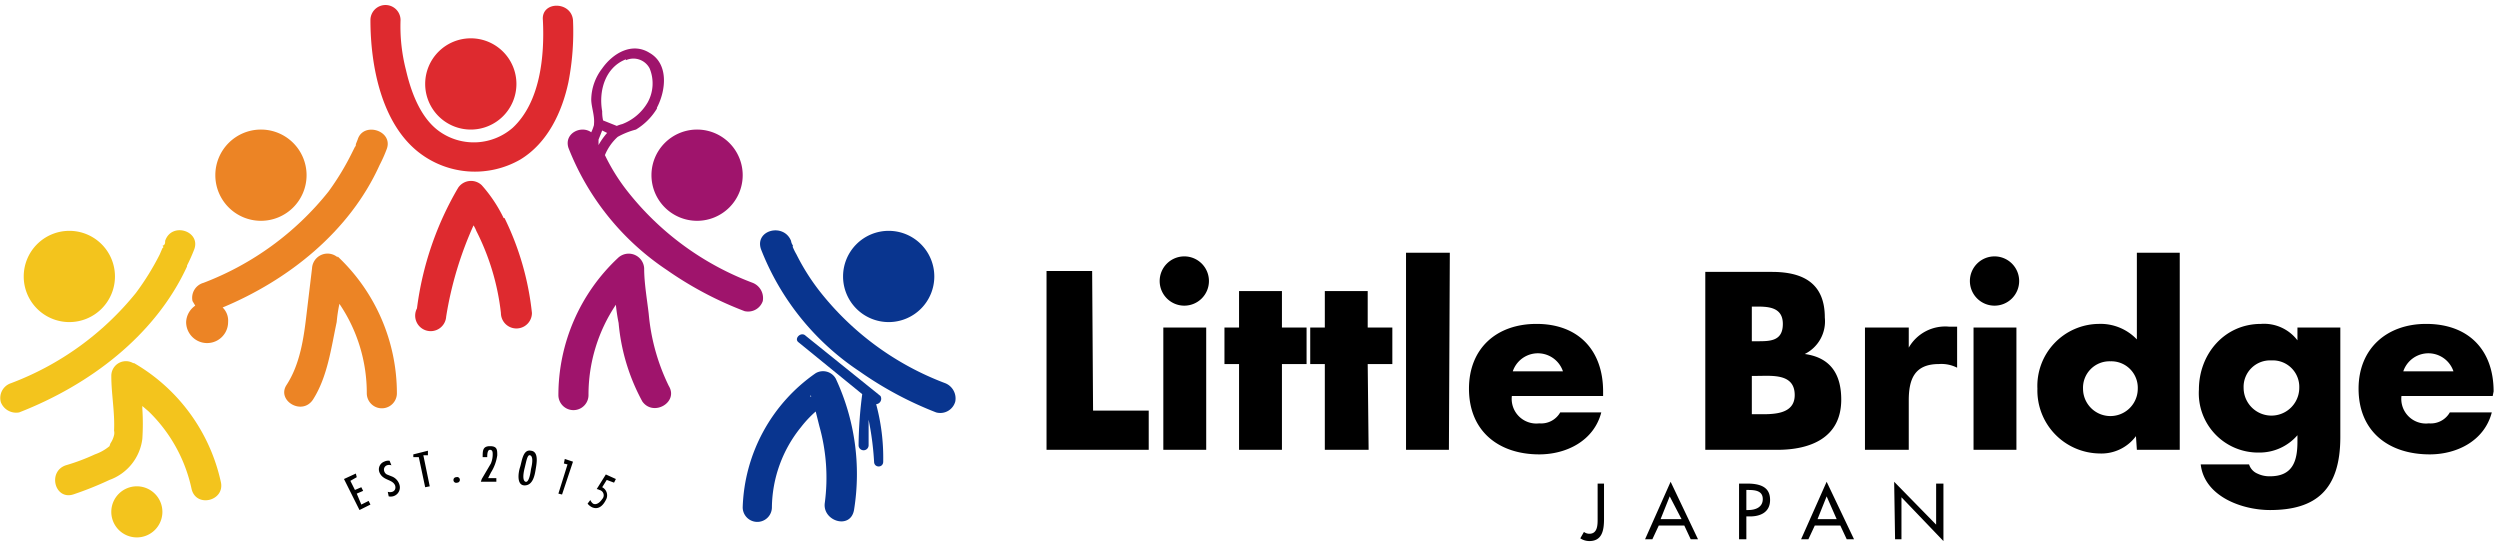 <svg xmlns="http://www.w3.org/2000/svg" viewBox="0 0 274 60" width="274" height="60"><defs><style>.a{fill:none}.c{fill:#f3c41d}.d{fill:#ec8425}.e{fill:#9f146c}.f{fill:#09358f}.g{fill:#de2a2f}</style><clipPath id="a"><path d="M274 60H0V0h274z" class="a"/></clipPath></defs><g clip-path="url(#a)"><path d="M119.8 45h6.1v4.3h-11.2V29.7h5zm12.4 4.3h-4.7V35.9h4.7zm.3-18.5a2.7 2.7 0 1 1-2.7-2.7 2.7 2.7 0 0 1 2.7 2.7zm8 18.5h-4.7v-9.4h-1.6v-4h1.6v-4h4.7v4h2.7v4h-2.7zm9.5 0h-4.8v-9.4h-1.6v-4h1.6v-4h4.7v4h2.7v4h-2.7zm8.8 0h-4.7V27.7h4.8zm7-8.6a2.9 2.9 0 0 1 5.5 0zm9.9 2.2c0-4.5-2.7-7.4-7.3-7.4-4.4 0-7.4 2.7-7.4 7.1 0 4.7 3.3 7.2 7.7 7.2 3 0 6-1.5 6.8-4.6H171a2.4 2.4 0 0 1-2.3 1.2 2.7 2.7 0 0 1-3-3h10zm16.3-1.7h.5c1.7 0 4.2-.3 4.2 2.1 0 2.2-2.5 2.1-4 2.1h-.7zm2.8 8.1c3.6 0 7-1.3 7-5.5 0-2.7-1.1-4.6-4-5a4 4 0 0 0 2.2-4c0-3.7-2.3-5-5.8-5h-7.3v19.5zM192 33.6h.4c1.3 0 3 0 3 1.9s-1.4 1.9-2.8 1.9h-.6zm17.2 4.5a4.6 4.6 0 0 1 4.4-2.3h.9v4.5a3.8 3.8 0 0 0-2-.4c-2.7 0-3.3 1.7-3.3 4v5.4h-4.8V35.9h4.8zM221 49.3h-4.7V35.9h4.7zm.3-18.5a2.7 2.7 0 1 1-2.7-2.7 2.7 2.7 0 0 1 2.7 2.7zm10 8.8a2.9 2.9 0 0 1 3 3 3 3 0 0 1-6 0 2.9 2.9 0 0 1 3-3zm2.9 9.7h4.7V27.7h-4.7v9.5a5.5 5.5 0 0 0-4.2-1.7 6.8 6.8 0 0 0-6.7 7.1 6.9 6.9 0 0 0 6.8 7.1 4.7 4.7 0 0 0 4-1.9zm14.8-9.8a2.9 2.9 0 0 1 3 3 3 3 0 0 1-6.1 0 2.9 2.9 0 0 1 3-3zm7.5-3.6h-4.7v1.4a4.6 4.6 0 0 0-4-1.8c-4 0-6.8 3.3-6.8 7.2a6.5 6.5 0 0 0 6.6 6.9 5.5 5.5 0 0 0 4.2-1.9v.7c0 2.1-.5 3.8-3 3.8a3 3 0 0 1-1.4-.3 1.6 1.6 0 0 1-.9-1h-5.3c.4 3.5 4.5 5 7.6 5 5 0 7.7-2.2 7.7-8zm6.9 4.8a2.9 2.9 0 0 1 5.5 0zm9.9 2.2c0-4.5-2.7-7.4-7.4-7.4-4.3 0-7.4 2.7-7.4 7.1 0 4.7 3.3 7.2 7.8 7.2 3 0 6-1.5 6.8-4.6h-4.6a2.4 2.4 0 0 1-2.3 1.2 2.7 2.7 0 0 1-3-3h10zM175.8 53v3.9c0 1.2-.2 2.4-1.6 2.4a1.8 1.8 0 0 1-1-.3l.4-.7a1 1 0 0 0 .6.2c.9 0 .9-1 .9-1.6V53zm8.5 3.9H182l1-2.5zm.3.7l.7 1.5h.8l-3-6.3-2.8 6.3h.8l.7-1.5zm6.8-3.9h.2c.8 0 1.6.1 1.6 1s-.8 1.2-1.6 1.2h-.2zm0 2.9h.4c1.2 0 2.2-.5 2.2-1.8 0-1.1-.6-1.8-2.5-1.8h-.9v6.1h.8zm9.9.3h-2.1l1-2.5zm.4.7l.7 1.5h.8l-3-6.3-2.8 6.3h.8l.7-1.5zm5.9-4.8l4.6 4.7V53h.8v6.3l-4.6-4.8v4.6h-.7z"/><path d="M7.6 25.3a5 5 0 1 1-5 5 5 5 0 0 1 5-5" class="c"/><path d="M28.6 14.2a5 5 0 1 1-5 5 5 5 0 0 1 5-5" class="d"/><path d="M76.4 14.2a5 5 0 1 1-5 5 5 5 0 0 1 5-5" class="e"/><path d="M97.4 25.3a5 5 0 1 1-5 5 5 5 0 0 1 5-5" class="f"/><path d="M51.6 4.2a5 5 0 1 1-5 5 5 5 0 0 1 5-5" class="g"/><path d="M83.4 27.3a28.4 28.4 0 0 0 10.8 13.4 39.2 39.2 0 0 0 8.4 4.5 1.7 1.7 0 0 0 2.1-1.2 1.8 1.8 0 0 0-1.1-2 31.7 31.7 0 0 1-13.7-10 23.8 23.8 0 0 1-2.6-4.1 7 7 0 0 1-.4-.8c-.2-.5 0 .2 0-.2a1.1 1.1 0 0 1-.2-.5c-.8-2-4-1.2-3.3.9" class="f"/><path d="M15 53.3a2.8 2.8 0 1 1-2.8 2.7 2.8 2.8 0 0 1 2.8-2.7" class="c"/><path d="M14.6 39.8a1.6 1.6 0 0 0-2.4 1.4c0 2 .4 4 .3 6a1.1 1.1 0 0 1 0 .5 2.7 2.7 0 0 1-.4.9l-.1.3a5.2 5.2 0 0 1-1.6.9A22.6 22.6 0 0 1 7.2 51c-2 .7-1.2 3.8.8 3.2a37 37 0 0 0 4-1.6 5.5 5.5 0 0 0 3.6-4.5 25.1 25.1 0 0 0 0-3.3v-.3l.7.6a16.7 16.7 0 0 1 4.7 8.5c.5 2.1 3.7 1.3 3.2-.8a20 20 0 0 0-9.5-13" class="c"/><path d="M37 28.2a1.7 1.7 0 0 0-2.8 1.2l-.6 5c-.3 2.6-.7 5.5-2.2 7.8-1.1 1.7 1.7 3.4 2.9 1.6 1.6-2.5 2-5.7 2.6-8.5a17 17 0 0 1 .3-2 17.4 17.4 0 0 1 3 9.8 1.6 1.6 0 0 0 3.3 0 20.6 20.6 0 0 0-6.5-15" class="d"/><path d="M71.1 34.4c-.2-1.7-.5-3.4-.5-5a1.7 1.7 0 0 0-2.9-1.1 20.6 20.6 0 0 0-6.5 15 1.6 1.6 0 0 0 3.3 0 17.7 17.7 0 0 1 3-9.9 19.6 19.6 0 0 0 .3 2 22 22 0 0 0 2.6 8.6c1.2 1.7 4 .1 2.9-1.7a22.5 22.5 0 0 1-2.2-7.9" class="e"/><path d="M89.4 40.9a18.6 18.6 0 0 0-8 14.7 1.6 1.6 0 0 0 3.2 0 14.2 14.2 0 0 1 3.2-8.8 12 12 0 0 1 1.6-1.7l.4 1.6a20.9 20.9 0 0 1 .6 8.4c-.3 2 2.8 3 3.2.8a24.7 24.7 0 0 0-2-14.4 1.6 1.6 0 0 0-2.2-.6m-.5 2.5c0 .3-.2-.2 0 0" class="f"/><path d="M20.5 29.1a19.3 19.3 0 0 0 .8-1.8c.7-2-2.5-3-3.2-.9 0 .2 0 .4-.2.5s0 0 0 .2a.3.3 0 0 1-.1.1l-.3.7a28.8 28.8 0 0 1-2.6 4.2A32.2 32.2 0 0 1 1.2 42a1.7 1.7 0 0 0-1.1 2.1 1.8 1.8 0 0 0 2 1.1c7.7-3 14.9-8.4 18.4-16" class="c"/><path d="M39.2 15.3l-.2.5v.1a.3.3 0 0 1-.1.2l-.3.6A29 29 0 0 1 36 21a32.2 32.2 0 0 1-13.7 10 1.7 1.7 0 0 0-1.2 2l.3.5a2.3 2.3 0 0 0-1 1.8 2.3 2.3 0 1 0 4.6 0 2 2 0 0 0-.6-1.6c7.2-3 13.9-8.3 17.2-15.6a15.8 15.8 0 0 0 .8-1.8c.7-2-2.6-3-3.2-1" class="d"/><path d="M62.8 2.2c-.2-2.1-3.5-2.1-3.3 0 .2 4-.3 9-3.3 11.8a6.5 6.5 0 0 1-7.9.5c-2.1-1.4-3.2-4.2-3.8-6.8a19.2 19.2 0 0 1-.6-5.5 1.6 1.6 0 0 0-3.3 0c0 5 1.2 11.3 5.3 14.5a10 10 0 0 0 11.1.8c3-1.8 4.6-5.2 5.3-8.5a28.8 28.8 0 0 0 .5-6.8m-7.6 21.7a15.6 15.6 0 0 0-2.4-3.6 1.7 1.7 0 0 0-2.6.3 34.8 34.8 0 0 0-4.5 13.2 1.7 1.7 0 1 0 3.2.9 39.3 39.3 0 0 1 3-10 3.4 3.4 0 0 1 .3.6 26.3 26.3 0 0 1 2.7 9 1.7 1.7 0 0 0 3.4 0 31 31 0 0 0-3-10.4" class="g"/><path d="M64.8 14.5c-1.1-.8-3 .1-2.5 1.7a28.6 28.6 0 0 0 10.8 13.4 39.1 39.1 0 0 0 8.5 4.5 1.7 1.7 0 0 0 2-1.1 1.8 1.8 0 0 0-1.1-2 31.6 31.6 0 0 1-13.7-10 21.3 21.3 0 0 1-2.5-4 5.5 5.5 0 0 1 1.4-2 8.4 8.4 0 0 1 2-.8 6.8 6.8 0 0 0 2.3-2.3v-.1c1-1.9 1.3-4.8-.8-6-1.9-1.2-4 0-5.2 1.7a5.7 5.7 0 0 0-1.2 3.4c0 .8.4 1.8.3 2.7v.1a4.7 4.7 0 0 1-.3.8m1.8 0a7.6 7.6 0 0 0-1 1.4v-.6l.4-1 .6.3m2-8a2 2 0 0 1 2.6.9 4.3 4.3 0 0 1-.2 3.7 5.5 5.5 0 0 1-2.8 2.4 4 4 0 0 0-.6.2l-1.5-.6a4.1 4.1 0 0 1-.1-1c-.4-2.2.3-4.8 2.6-5.7" class="e"/><path d="M96 44.3a.6.6 0 0 0 .5-.9l-8.2-6.6c-.5-.5-1.3.3-.8.7l7 5.7a45.6 45.6 0 0 0-.4 5.6.5.5 0 0 0 1.1 0V46a32.2 32.2 0 0 1 .6 4.6c0 .7 1 .7 1 0a22.6 22.6 0 0 0-.8-6.4" class="f"/><path d="M39 51.9l.1.4-.7.4.5 1 .7-.3.2.4-.7.3.5 1.2.8-.4.2.4-1.2.6-1.7-3.4zm3.9-.9a.7.7 0 0 0-.5 0 .5.5 0 0 0-.3.6.6.6 0 0 0 .3.4l.5.2a1.4 1.4 0 0 1 .9 1 1 1 0 0 1-1.2 1.2l-.1-.5a.8.8 0 0 0 .5 0c.3-.1.4-.4.3-.7-.3-.7-1.3-.5-1.7-1.4a.9.9 0 0 1 .5-1.2 1 1 0 0 1 .6-.1zm4-1.6v.5h-.5l.7 3.4-.5.1-.7-3.3h-.6v-.3zm2.8 3.2a.3.3 0 0 1 .3-.3.3.3 0 0 1 .4.3.3.3 0 0 1-.3.3.3.3 0 0 1-.4-.3zm4.8-2.7a4.8 4.8 0 0 1-.7 1.9l-.3.6h.9v.4h-1.7l.1-.3 1-1.7a2.6 2.6 0 0 0 .2-1c0-.2 0-.5-.3-.5s-.3.6-.3.8h-.5c0-.7 0-1.2.8-1.2s.8.4.8 1zm3.7 1.5c-.1.8-.3 1.5-.6 1.4s-.3-.7-.1-1.5.3-1.5.6-1.4.3.7.1 1.5zm0-2c-.9-.2-1 1.2-1.2 1.8s-.4 2 .5 2 1.1-1.1 1.2-1.7.4-2-.5-2.1zm4.6 1.2l-1.2 3.6-.4-.1 1-3.2-.4-.1.1-.5zm4.7 1.9l-.2.4-.8-.3-.5.8a1 1 0 0 1 .4 1.4c-.3.6-.8 1.1-1.5.8a1.4 1.4 0 0 1-.5-.4l.3-.4a1 1 0 0 0 .3.4c.4.2.8-.2 1-.5a.6.6 0 0 0-.3-1 1 1 0 0 0-.3-.1l1-1.6z"/></g><path d="M0 0h274v60H0z" class="a"/></svg>